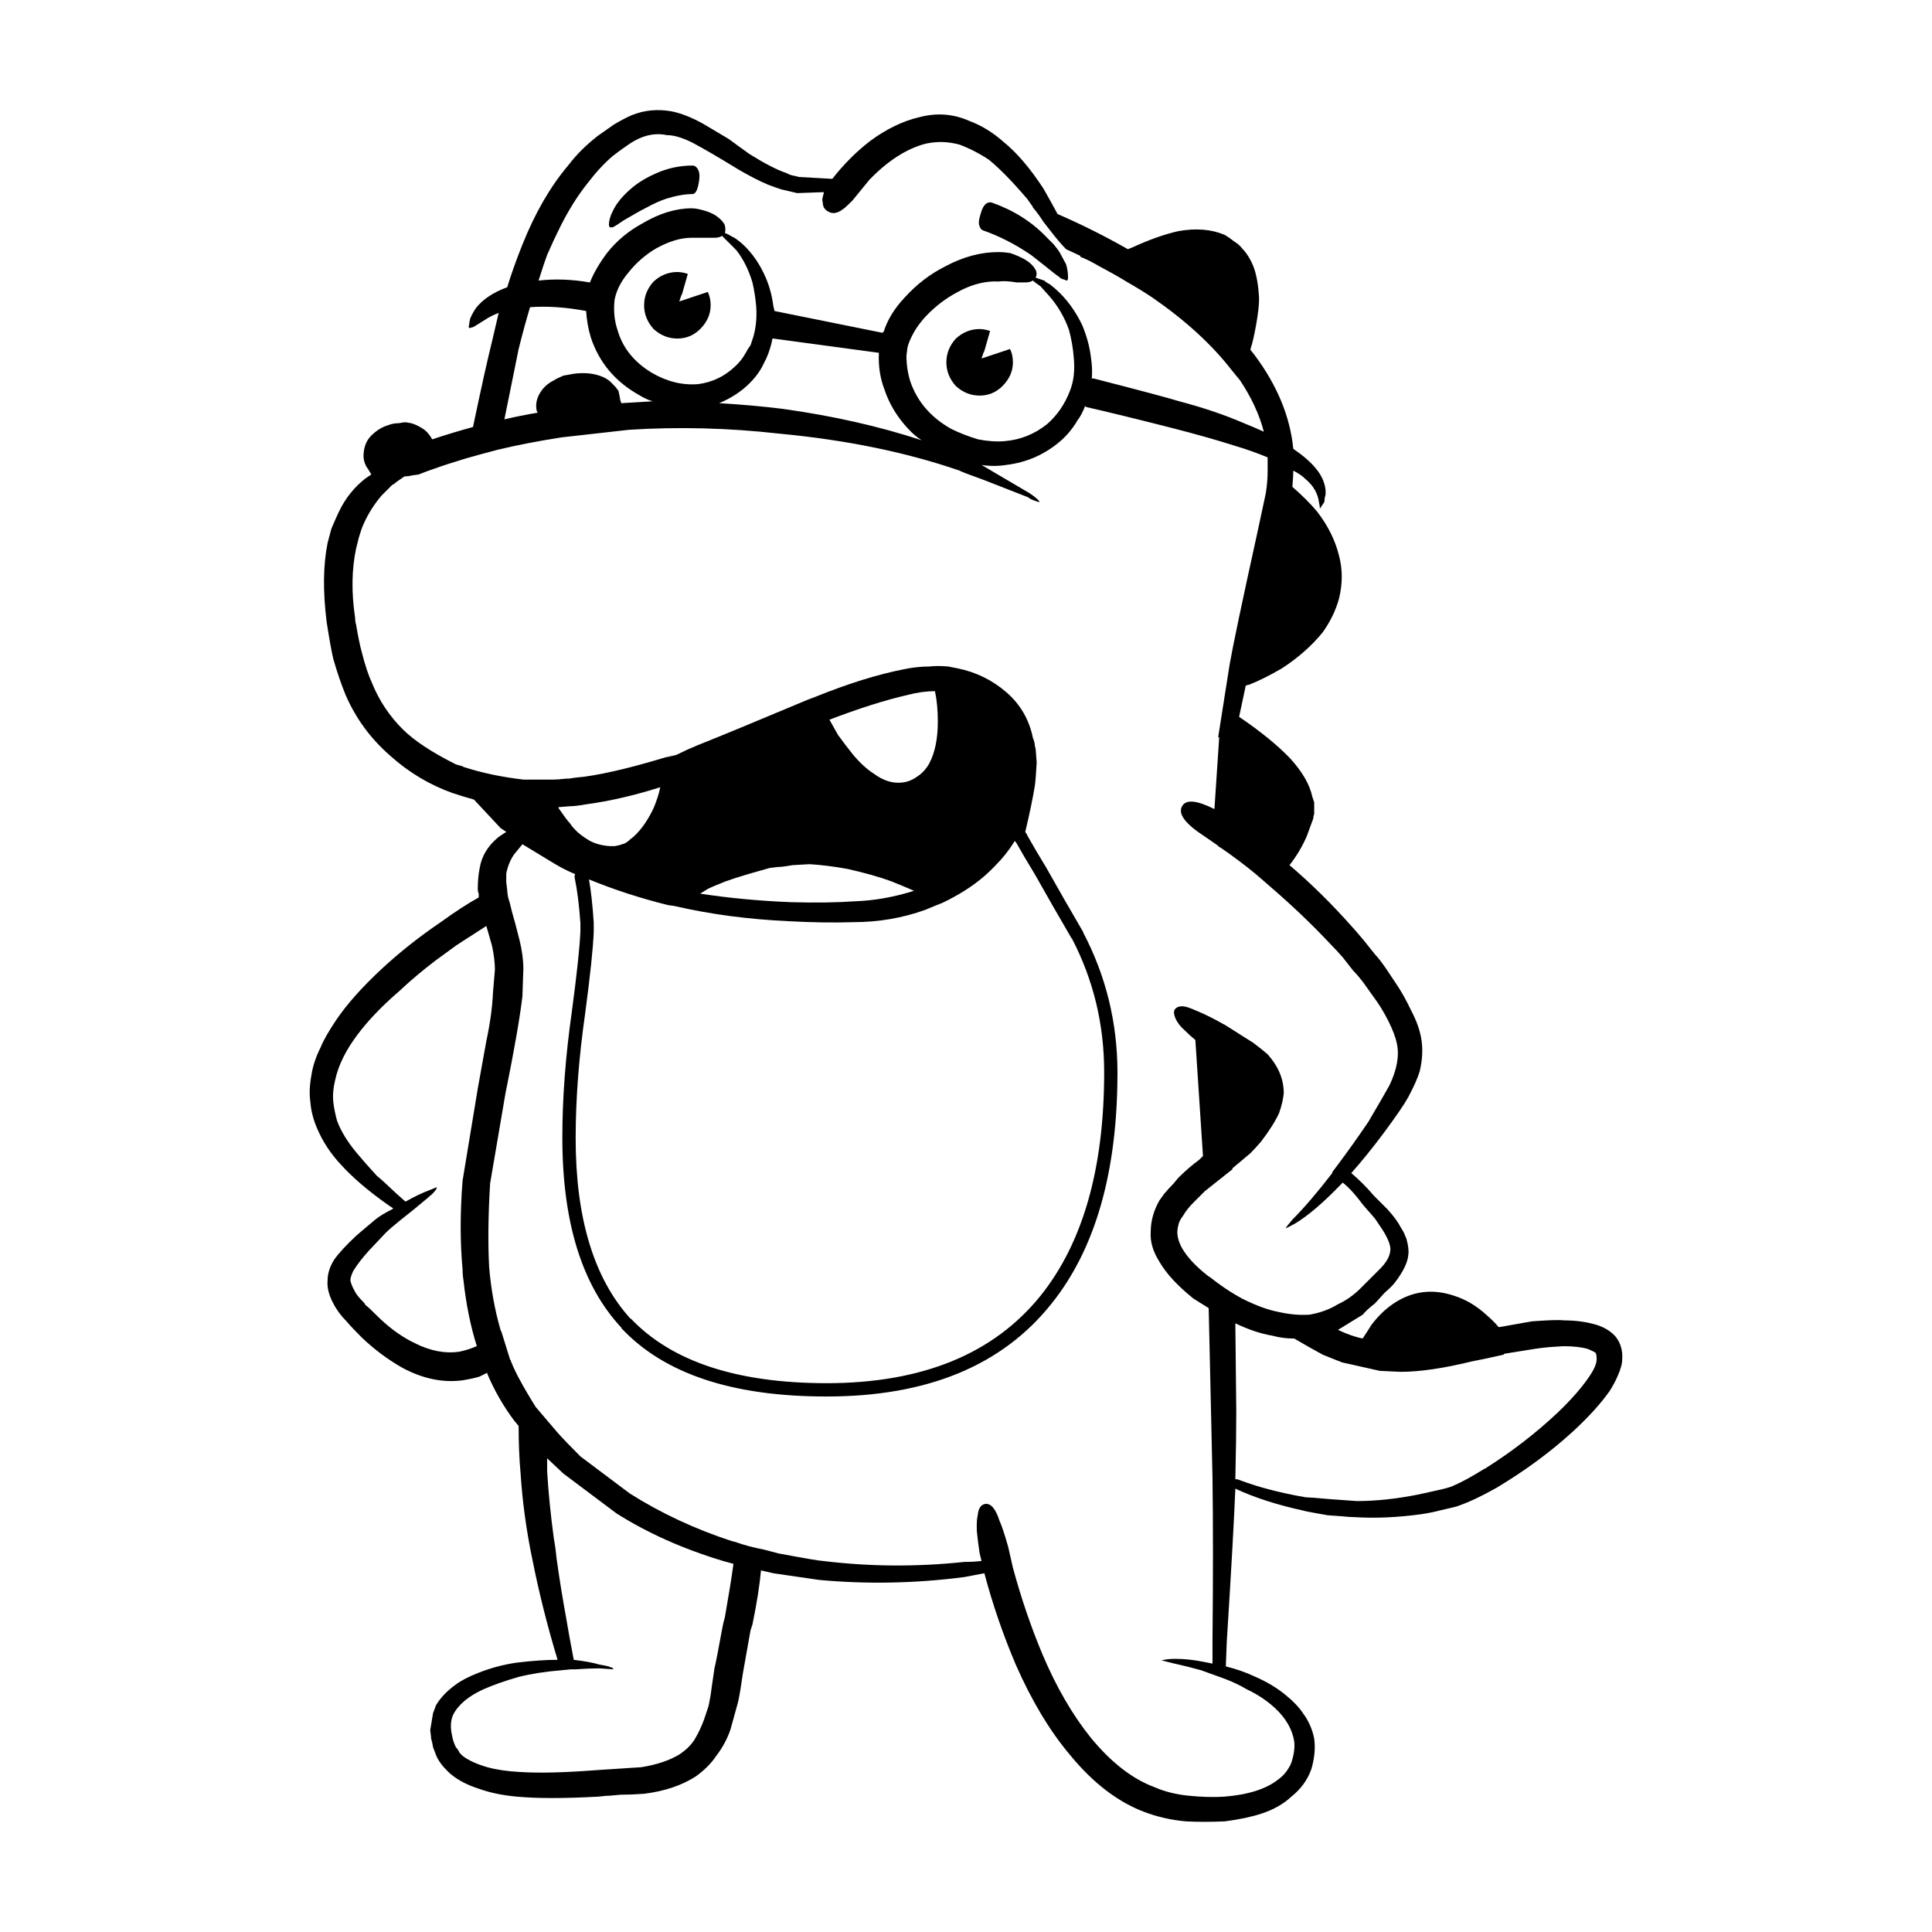 <?xml version="1.0" encoding="UTF-8"?>
<!-- Uploaded to: ICON Repo, www.iconrepo.com, Generator: ICON Repo Mixer Tools -->
<svg fill="#000000" width="800px" height="800px" version="1.1" viewBox="144 144 512 512" xmlns="http://www.w3.org/2000/svg">
 <path d="m364.82 200.46c-0.5 0-1.008-0.168-1.512-0.5-0.84-0.5-1.258-1.258-1.258-2.262-0.172-0.5-0.172-1.012 0-1.516l0.25-1.004v-0.258l-7.055 0.254-4.281-1.012c-1.008-0.336-2.184-0.746-3.527-1.258-2.348-1.004-4.953-2.352-7.809-4.023-5.207-3.199-9.238-5.539-12.094-7.055-2.688-1.348-4.949-2.016-6.801-2.016-2.352-0.5-4.703-0.246-7.055 0.758-1.172 0.5-2.352 1.172-3.523 2.016-1.684 1.172-2.941 2.098-3.777 2.766-2.184 1.852-4.367 4.203-6.555 7.055-2.688 3.356-5.117 7.223-7.301 11.59-1.18 2.352-2.352 4.871-3.527 7.559-0.508 1.34-1.258 3.609-2.269 6.801 4.367-0.5 8.898-0.336 13.605 0.5 1.008-2.519 2.519-5.117 4.531-7.805 2.519-3.199 5.629-5.797 9.324-7.812 4.531-2.688 8.898-4.035 13.098-4.035 0.84 0 1.844 0.168 3.027 0.512 1.34 0.336 2.519 0.836 3.523 1.504 1.18 0.836 1.934 1.684 2.269 2.519 0.172 0.836 0.172 1.516 0 2.016 0.508 0.168 1.176 0.5 2.016 1.004 0.5 0.168 1.426 0.848 2.769 2.016 2.519 2.352 4.535 5.293 6.047 8.816 1.008 2.352 1.676 4.871 2.012 7.559l0.254 1.012v0.246l28.715 5.797c0-0.168 0.09-0.254 0.254-0.254 1.004-3.188 2.856-6.211 5.539-9.062 3.188-3.531 6.801-6.297 10.832-8.316 4.703-2.519 9.402-3.777 14.105-3.777 0.84 0 1.844 0.078 3.019 0.254 1.512 0.5 2.859 1.082 4.031 1.762 1.348 0.836 2.269 1.762 2.773 2.766 0.168 0.336 0.25 0.68 0.25 1.012 0 0.168-0.082 0.5-0.25 1.004 1.004 0.336 1.762 0.59 2.262 0.758 0.336 0.336 0.84 0.668 1.516 1.004l1.512 1.258c2.856 2.519 5.207 5.719 7.051 9.574 1.18 2.856 1.934 5.629 2.269 8.316 0.34 2.184 0.418 4.113 0.25 5.797h0.508c12.422 3.188 19.98 5.207 22.672 6.043 6.383 1.684 12.09 3.609 17.125 5.797 1.684 0.668 3.445 1.426 5.293 2.262-1.18-4.527-3.277-9.062-6.297-13.598l-2.269-2.773c-5.211-6.711-12.176-13.098-20.91-19.141-2.012-1.348-4.195-2.688-6.547-4.035-2.184-1.34-4.703-2.766-7.559-4.281-2.016-1.18-3.695-2.016-5.039-2.519v-0.254l-3.777-1.762c-1.176-1.172-2.602-2.856-4.281-5.039-0.508-0.668-1.094-1.426-1.766-2.262-0.84-1.348-1.762-2.609-2.769-3.777 0-0.168-0.082-0.336-0.25-0.5l-1.258-1.77c-3.863-4.527-7.223-7.969-10.078-10.32-2.519-1.684-5.121-3.019-7.809-4.035-3.027-0.836-6.047-0.926-9.074-0.246-5.039 1.34-9.988 4.527-14.859 9.566l-4.535 5.551c-1.344 1.34-2.184 2.098-2.519 2.262-0.828 0.664-1.676 0.996-2.512 0.996zm9.824-19.137c4.363-3.199 8.734-5.293 13.098-6.297 4.535-1.18 8.898-0.848 13.102 1.004 3.188 1.18 6.211 3.019 9.066 5.539 3.527 2.856 7.051 6.977 10.578 12.348 1.344 2.352 2.602 4.613 3.777 6.801 6.215 2.688 12.43 5.797 18.641 9.32l1.258-0.5c4.367-2.016 8.395-3.445 12.094-4.281 4.703-0.848 8.816-0.5 12.34 1.004 0.84 0.5 1.684 1.094 2.519 1.762 0.84 0.512 1.516 1.094 2.016 1.77 1.176 1.172 2.184 2.766 3.019 4.781 0.84 2.184 1.348 5.039 1.516 8.562 0 1.684-0.254 3.945-0.758 6.809-0.5 2.856-1.008 5.039-1.512 6.543v0.254l1.008 1.258c6.043 8.059 9.484 16.375 10.328 24.934 2.688 1.852 4.699 3.609 6.047 5.293 1.512 1.852 2.352 3.777 2.519 5.797v1.004l-0.254 1.004c0 0.68-0.078 1.094-0.25 1.258l-1.008 1.516c0-0.336-0.078-0.926-0.25-1.762-0.336-2.352-1.512-4.367-3.527-6.051-0.836-0.836-1.93-1.594-3.273-2.262 0 1.004-0.082 2.441-0.25 4.281 2.688 2.352 4.871 4.535 6.547 6.555 2.856 3.691 4.789 7.559 5.789 11.582 1.008 3.699 1.008 7.559 0 11.59-0.836 3.019-2.262 5.965-4.281 8.816-2.856 3.523-6.465 6.723-10.832 9.574-3.188 1.852-6.043 3.277-8.562 4.281l-1.008 0.254-1.766 8.305c5.711 3.867 10.242 7.559 13.605 11.09 3.191 3.523 5.121 6.887 5.797 10.078l0.5 1.504v3.031c-0.168 0.5-0.25 0.926-0.25 1.258l-1.762 4.781c-1.18 2.688-2.688 5.207-4.535 7.559 5.707 4.871 11.168 10.242 16.375 16.117 0.5 0.512 1.594 1.77 3.277 3.777l3.019 3.777c0.668 0.68 1.594 1.852 2.769 3.531l2.519 3.777c1.512 2.184 2.938 4.703 4.285 7.559 1.512 2.856 2.43 5.539 2.769 8.059 0.336 2.519 0.168 5.207-0.508 8.059-0.5 1.684-1.512 3.945-3.019 6.801-1.008 1.852-3.188 5.039-6.547 9.574-3.027 4.035-5.879 7.559-8.566 10.578 2.016 1.684 4.031 3.699 6.047 6.051l3.527 3.523c1.676 1.852 2.856 3.445 3.523 4.793l0.758 1.258 0.758 1.762c0.5 1.852 0.668 3.277 0.5 4.281-0.168 2.016-1.344 4.449-3.527 7.301-0.5 0.68-1.426 1.605-2.769 2.773l-2.519 2.773c-1.512 1.172-2.602 2.184-3.277 3.019l-6.547 4.023c2.519 1.18 4.703 1.938 6.547 2.273 1.008-1.516 1.766-2.688 2.269-3.531 2.016-2.688 4.285-4.781 6.805-6.297 2.519-1.504 5.117-2.344 7.809-2.519 2.348-0.168 4.789 0.176 7.305 1.012 3.188 1.004 6.129 2.766 8.816 5.285 1.172 1.012 2.184 2.016 3.019 3.031h0.25l8.566-1.516c4.367-0.336 7.223-0.422 8.566-0.254 3.191 0 6.125 0.422 8.816 1.258 2.012 0.68 3.606 1.684 4.789 3.031 1.34 1.672 1.93 3.691 1.762 6.043 0 1.18-0.422 2.688-1.258 4.535-0.5 1.172-1.176 2.43-2.016 3.777-2.352 3.356-5.625 6.965-9.82 10.832-5.879 5.371-12.594 10.32-20.152 14.859-3.867 2.184-7.223 3.777-10.078 4.781-0.336 0.176-2.016 0.59-5.039 1.258-1.18 0.344-2.856 0.68-5.039 1.012-6.219 0.836-12.008 1.094-17.383 0.758-0.84 0-2.102-0.09-3.777-0.254l-3.527-0.254c-3.863-0.668-6.047-1.082-6.547-1.258-6.883-1.504-12.848-3.434-17.883-5.785-0.336 8.395-1.094 21.914-2.269 40.551l-0.25 6.555c2.688 0.668 5.117 1.504 7.301 2.519 3.527 1.504 6.465 3.277 8.816 5.285 1.852 1.516 3.277 3.031 4.285 4.535 1.512 2.016 2.519 4.281 3.019 6.801 0.34 2.519 0.082 5.215-0.754 8.07-1.008 2.856-2.773 5.285-5.293 7.301-2.184 2.016-4.871 3.523-8.059 4.535-2.519 0.836-5.707 1.504-9.574 2.016-3.691 0.168-7.133 0.168-10.328 0-3.863-0.336-7.559-1.18-11.086-2.519-7.051-2.688-13.598-7.723-19.645-15.113-5.379-6.387-10.16-14.367-14.363-23.93-3.356-7.891-6.129-15.961-8.309-24.188l-5.289 1.004c-12.93 1.684-25.781 1.938-38.543 0.758l-12.094-1.762-3.273-0.758c-0.34 3.867-1.094 8.648-2.269 14.355-0.168 0.512-0.336 1.012-0.5 1.516-1.008 5.707-1.684 9.484-2.016 11.336-0.5 3.523-0.926 6.043-1.258 7.559l-2.016 7.301c-0.836 2.519-2.098 4.871-3.777 7.055-1.34 2.016-3.188 3.867-5.539 5.539-3.695 2.352-8.227 3.867-13.605 4.535-2.348 0.168-4.453 0.254-6.297 0.254l-2.769 0.246c-0.668 0-1.684 0.09-3.019 0.254-9.074 0.5-16.297 0.5-21.668 0-3.691-0.336-6.965-1.004-9.82-2.016-3.699-1.172-6.555-2.766-8.566-4.781-1.512-1.516-2.519-2.941-3.027-4.281l-0.754-2.016c-0.172-1.012-0.34-1.762-0.508-2.273 0-0.168-0.078-0.914-0.25-2.262l0.758-4.535c0.336-0.836 0.586-1.504 0.754-2.016 1.18-2.008 2.941-3.856 5.293-5.539 1.34-1.004 3.273-2.016 5.789-3.019 3.359-1.34 6.805-2.262 10.328-2.773 4.203-0.5 7.812-0.746 10.832-0.746-2.688-8.906-4.871-17.555-6.547-25.949-1.676-7.891-2.769-15.785-3.277-23.684-0.336-3.691-0.5-7.805-0.5-12.34l-1.258-1.516c-2.859-3.856-5.211-7.969-7.055-12.34v-0.254l-2.012 1.012c-1.008 0.336-2.519 0.668-4.535 1.004-5.207 0.68-10.5-0.414-15.871-3.277-3.856-2.176-7.469-4.859-10.828-8.059-1.844-1.84-3.191-3.277-4.031-4.281-1.516-1.516-2.688-3.109-3.527-4.781-1.176-2.184-1.676-4.203-1.512-6.051 0-1.84 0.586-3.691 1.762-5.539 1.176-1.684 3.109-3.777 5.797-6.297 0.168-0.168 1.844-1.594 5.039-4.281 1.004-0.836 2.519-1.762 4.531-2.773l0.25-0.246-1.512-1.012c-5.207-3.691-9.32-7.223-12.344-10.578-2.688-2.856-4.781-6.043-6.297-9.574-1.004-2.352-1.594-4.613-1.762-6.801-0.336-2.184-0.25-4.613 0.25-7.301 0.34-2.352 1.176-4.871 2.519-7.559 0.676-1.684 2.016-4.035 4.031-7.055 2.856-4.203 6.805-8.648 11.844-13.352 4.867-4.535 10.16-8.727 15.867-12.594 3.699-2.688 7.055-4.871 10.078-6.555v-1.004c-0.168-0.336-0.25-0.758-0.25-1.258 0-2.016 0.172-3.856 0.508-5.539 0.5-3.019 2.012-5.629 4.531-7.812 0.34-0.336 1.176-0.926 2.519-1.762l-1.512-1.004-7.055-7.559c-1.844-0.512-3.777-1.094-5.789-1.77-6.047-2.176-11.508-5.453-16.375-9.82-5.211-4.535-9.156-9.91-11.844-16.117-1.172-2.856-2.262-6.051-3.273-9.574-0.508-2.184-1.094-5.461-1.766-9.832-1.004-8.059-0.926-15.027 0.254-20.898l1.004-3.777c1.008-2.352 1.684-3.867 2.016-4.535 1.684-3.531 4.031-6.465 7.055-8.816l1.512-1.012c-0.676-1.172-1.094-1.84-1.258-2.008-0.676-1.18-0.926-2.441-0.758-3.777 0.172-1.852 0.84-3.367 2.016-4.535 1.344-1.348 2.856-2.273 4.531-2.773 0.84-0.336 1.766-0.5 2.773-0.5 0.836-0.168 1.426-0.254 1.762-0.254l1.512 0.254c1.176 0.336 2.352 0.926 3.527 1.762 0.836 0.68 1.512 1.516 2.016 2.519 3.523-1.172 7.133-2.262 10.828-3.277 2.184-10.41 3.863-17.969 5.039-22.672l1.766-7.559c-1.348 0.512-2.519 1.094-3.527 1.77l-2.016 1.258c-0.5 0.336-0.922 0.582-1.258 0.746l-1.008 0.254c-0.168-0.168-0.168-0.5 0-1.004 0-0.344 0.09-0.848 0.254-1.516 0.336-0.836 0.836-1.762 1.512-2.773 1.844-2.352 4.621-4.191 8.309-5.539 1.008-3.356 2.352-7.133 4.035-11.336 3.356-8.395 7.391-15.359 12.09-20.91 2.176-2.863 4.777-5.461 7.801-7.812l4.285-3.019c1.676-1.012 3.273-1.852 4.789-2.519 3.356-1.348 6.883-1.684 10.578-1.012 2.519 0.5 5.289 1.594 8.316 3.277 2.012 1.172 4.281 2.519 6.801 4.035 1.344 1.004 3.188 2.344 5.539 4.023 4.035 2.519 7.305 4.203 9.824 5.039 0.508 0.336 1.258 0.59 2.269 0.758l1.008 0.254 8.816 0.5c3.016-3.867 6.375-7.223 10.07-10.074zm-30.227 44.082c-0.172-2.184-0.508-4.367-1.008-6.555-1.008-3.356-2.434-6.211-4.281-8.562l-2.269-2.273c-0.676-0.668-1.176-1.172-1.512-1.504-0.508 0.336-1.18 0.5-2.016 0.5h-2.016-4.031c-2.856 0-5.957 0.926-9.32 2.773-2.859 1.672-5.289 3.777-7.305 6.297-2.016 2.344-3.277 4.781-3.777 7.301-0.336 2.856-0.082 5.539 0.758 8.059 1.34 4.703 4.363 8.48 9.066 11.336 4.031 2.352 8.145 3.367 12.344 3.019 3.691-0.5 6.883-2.008 9.57-4.527 1.176-1.012 2.184-2.273 3.027-3.777 0.336-0.68 0.754-1.348 1.258-2.016 0.336-1.012 0.586-1.762 0.754-2.273 0.672-2.344 0.926-4.941 0.758-7.797zm-28.969-26.449c-1.676 0.836-3.777 2.016-6.297 3.523-1.176 0.836-2.102 1.426-2.769 1.762h-0.758c-0.168-0.168-0.25-0.414-0.25-0.746 0-1.012 0.336-2.184 1.008-3.531 1.004-2.184 2.856-4.367 5.539-6.543 1.684-1.348 3.695-2.519 6.047-3.531 3.019-1.34 6.215-2.016 9.57-2.016 0.508 0 0.926 0.254 1.258 0.758 0.508 0.668 0.676 1.684 0.508 3.019-0.34 2.519-0.926 3.777-1.766 3.777-2.012 0-4.363 0.422-7.051 1.258-1.512 0.508-3.195 1.254-5.039 2.269zm8.566 24.934 7.559-2.519c0.5 1.012 0.754 2.184 0.754 3.531 0 2.344-0.922 4.449-2.769 6.297-1.684 1.672-3.695 2.519-6.047 2.519-2.348 0-4.453-0.848-6.297-2.519-1.676-1.852-2.519-3.957-2.519-6.297 0-2.352 0.84-4.457 2.519-6.297 1.844-1.684 3.949-2.519 6.297-2.519 0.84 0 1.766 0.168 2.769 0.5l-1.512 5.285-0.25 0.512zm-10.836 24.691c-6.215-3.523-10.41-8.562-12.594-15.113-0.668-2.184-1.094-4.535-1.258-7.055-5.371-1.004-10.328-1.34-14.863-1.004-1.008 3.356-2.012 7.055-3.019 11.078l-3.777 18.648c2.856-0.68 5.789-1.258 8.816-1.77l-0.25-0.5c-0.336-1.504-0.09-3.019 0.754-4.535 0.84-1.504 2.102-2.688 3.777-3.523 0.508-0.336 1.344-0.758 2.519-1.258l2.769-0.5c2.519-0.336 4.789-0.168 6.805 0.5 1.512 0.5 2.688 1.258 3.527 2.262l0.754 0.758 0.758 1.012c0.168 0.668 0.336 1.504 0.5 2.519l0.25 0.746 8.316-0.5c-1.184-0.34-2.441-0.93-3.785-1.766zm-20.402 11.332c-6.383 1.004-12.008 2.098-16.879 3.277-3.188 0.836-5.965 1.594-8.309 2.262-3.863 1.18-6.469 2.016-7.809 2.519-2.016 0.68-3.609 1.258-4.789 1.762l-1.766 0.254c-0.668 0.168-1.34 0.254-2.012 0.254-1.008 0.668-1.844 1.258-2.519 1.762l-0.25 0.246-0.508 0.254-2.769 2.773c-2.016 2.352-3.609 4.871-4.789 7.559-0.336 0.668-0.754 1.84-1.258 3.523l-0.754 3.019c-1.18 5.539-1.258 11.672-0.254 18.391 0 0.668 0.09 1.258 0.254 1.762 0.5 3.019 1.004 5.461 1.512 7.312 0.84 3.356 1.762 6.129 2.769 8.305 1.852 4.535 4.535 8.57 8.059 12.094 3.027 3.019 7.723 6.129 14.109 9.32l1.762 0.512c0.168 0.168 0.336 0.246 0.5 0.246 4.703 1.516 9.91 2.609 15.621 3.277h8.059c0.676 0 1.766-0.078 3.277-0.254h0.754c0.84-0.168 2.184-0.336 4.035-0.5 6.043-0.836 13.934-2.766 23.676-5.797l-2.262 0.758 3.019-0.758c2.016-1.004 3.863-1.84 5.539-2.519 6.723-2.688 16.461-6.711 29.227-12.082l2.012-0.758c8.734-3.531 16.547-5.965 23.43-7.312 2.348-0.5 4.621-0.746 6.801-0.746 1.512-0.168 3.191-0.168 5.039 0l2.519 0.5c4.871 1.004 9.156 3.109 12.848 6.297 3.699 3.188 6.047 7.223 7.055 12.094 0.336 0.836 0.5 1.504 0.5 2.008 0.168 0.68 0.254 1.094 0.254 1.258l0.25 3.277c-0.172 3.199-0.34 5.293-0.508 6.297-0.57 3.453-1.418 7.488-2.519 12.094 0.133 0.246 0.305 0.5 0.508 0.758v0.129c1.512 2.688 3.191 5.539 5.039 8.562 3.019 5.371 6.297 11.09 9.824 17.133v0.129c6.023 11.484 9.047 23.824 9.066 37.027 0.004 26.352-5.836 46.801-17.512 61.332-13.055 16.383-32.91 24.57-59.57 24.562-24.953 0.02-43.09-6.023-54.414-18.137v-0.129c-10.402-11.148-15.605-27.898-15.617-50.254-0.012-10.488 0.836-21.656 2.519-33.504 1.34-10.008 2.094-17.102 2.269-21.285v-2.016-0.117c-0.348-4.879-0.852-8.867-1.512-11.965-0.078-0.375-0.035-0.707 0.121-1.012-2.062-0.875-3.949-1.84-5.668-2.894l-8.309-5.039-2.269 2.766c-1.008 1.516-1.676 3.199-2.016 5.039v2.273l0.25 2.016c0 0.5 0.09 1.172 0.254 2.008 0.336 1.012 0.668 2.273 1.004 3.777 0.508 1.684 1.18 4.203 2.016 7.559 0.668 2.695 1.008 5.215 1.008 7.559l-0.25 7.312c-0.676 5.707-2.184 14.355-4.535 25.949l-4.031 23.676c-0.508 8.395-0.586 15.785-0.25 22.168 0.5 5.875 1.512 11.414 3.019 16.621l0.25 0.512 2.269 7.301c0.168 0.168 0.25 0.336 0.25 0.5 0.676 1.684 1.434 3.277 2.269 4.793 1.176 2.184 2.602 4.613 4.281 7.301l5.797 6.801c1.344 1.516 3.356 3.609 6.047 6.297l13.098 9.832c8.23 5.207 17.215 9.398 26.957 12.594l1.004 0.246c2.352 0.848 4.871 1.516 7.559 2.016l3.777 1.004c7.223 1.348 11.168 2.016 11.844 2.016 12.422 1.516 24.941 1.594 37.535 0.254 1.676 0 3.188-0.09 4.531-0.254l-0.5-2.016c-0.34-2.176-0.586-4.191-0.758-6.043v-1.516c0-1.004 0.082-1.84 0.25-2.519 0.168-1.84 0.84-2.856 2.016-3.019 1.512-0.168 2.769 1.348 3.777 4.535 0.5 1.004 1.258 3.277 2.269 6.801l1.258 5.539c2.18 8.07 4.789 15.703 7.809 22.926 3.695 8.738 7.981 16.117 12.848 22.168 5.379 6.543 11 10.914 16.879 13.098 2.688 1.18 5.707 1.93 9.066 2.262 3.359 0.344 6.465 0.422 9.32 0.254 6.383-0.5 11.168-2.016 14.363-4.535 1.172-0.836 2.098-1.84 2.769-3.019 0.336-0.5 0.586-1.004 0.754-1.516 0.676-2.008 0.926-3.856 0.758-5.539-0.5-3.188-2.184-6.129-5.039-8.816-2.184-2.016-4.703-3.691-7.559-5.039-1.684-1.004-3.609-1.93-5.797-2.766l-6.297-2.273c-2.352-0.668-4.703-1.258-7.051-1.762l-3.027-0.758h-0.5l0.758-0.246c0.836-0.168 1.844-0.254 3.019-0.254 2.352 0 4.789 0.254 7.305 0.758l2.519 0.5v-6.297c0.168-16.117 0.168-30.484 0-43.078l-1.008-44.832-4.031-2.519c-4.195-3.367-7.223-6.633-9.066-9.832-1.684-2.688-2.441-5.285-2.269-7.805 0-2.856 0.754-5.629 2.269-8.316l1.258-1.762c0.836-1.012 1.676-1.938 2.519-2.773l1.258-1.516c1.844-1.84 3.691-3.434 5.539-4.781l1.008-1.004-2.016-30.742c-1.008-0.836-1.934-1.672-2.769-2.519-1.176-1.004-2.016-2.098-2.519-3.266-0.5-1.18-0.5-2.016 0-2.519 0.836-0.848 2.269-0.848 4.281 0l1.766 0.746c2.012 0.848 4.195 1.938 6.547 3.277l0.5 0.254c3.699 2.352 6.219 3.945 7.559 4.781 1.348 1.012 2.609 2.016 3.777 3.019 1.348 1.516 2.352 3.031 3.027 4.535 0.84 1.852 1.258 3.777 1.258 5.797-0.172 1.684-0.586 3.445-1.258 5.293-1.008 2.184-2.602 4.703-4.789 7.559-1.176 1.34-2.098 2.352-2.769 3.019l-4.789 4.023v0.254l-7.305 5.797c-1.676 1.684-2.688 2.688-3.019 3.019-1.176 1.18-2.102 2.352-2.769 3.523-0.676 0.848-1.094 1.684-1.258 2.519-0.168 0.68-0.254 1.258-0.254 1.77 0 1.34 0.422 2.766 1.258 4.281 1.348 2.352 3.609 4.781 6.805 7.301l0.754 0.5c2.352 1.852 4.535 3.367 6.555 4.535l1.762 1.012c3.695 1.84 6.887 3.019 9.574 3.523 2.856 0.668 5.625 0.926 8.309 0.758 2.859-0.5 5.379-1.426 7.559-2.773 2.184-1.004 4.195-2.43 6.047-4.281l2.769-2.773c1.344-1.34 2.102-2.098 2.269-2.262 1.684-1.684 2.602-3.277 2.769-4.781 0.172-1.012-0.25-2.441-1.258-4.289-0.336-0.668-1.258-2.098-2.769-4.281l-1.512-1.762-0.25-0.254-1.516-1.762c-1.844-2.519-3.609-4.449-5.289-5.797-0.168 0.176-0.336 0.344-0.5 0.512-4.703 4.871-8.734 8.305-12.094 10.32-1.512 0.848-2.348 1.258-2.519 1.258 0.172-0.336 0.758-1.094 1.766-2.262 3.019-3.019 6.547-7.133 10.578-12.348v-0.246l1.512-2.016c2.519-3.356 5.211-7.133 8.062-11.336 2.856-4.871 4.703-8.059 5.539-9.574 2.016-4.191 2.688-7.891 2.016-11.078-0.336-1.684-1.094-3.699-2.269-6.051-1.176-2.344-2.519-4.527-4.031-6.543l-2.519-3.531c-1.008-1.34-1.934-2.43-2.773-3.266l-2.769-3.531c-1.176-1.34-2.269-2.519-3.273-3.523-4.703-5.039-10.078-10.164-16.121-15.371l-3.777-3.277c-2.859-2.344-5.879-4.613-9.066-6.801-0.336-0.168-0.59-0.336-0.758-0.5l-0.25-0.254-3.277-2.262c-5.207-3.356-7.219-6.043-6.047-8.059 1.008-1.852 3.867-1.594 8.566 0.758l1.258-18.895-0.25-0.254 3.019-19.148c0.84-4.859 3.277-16.453 7.305-34.754l2.269-10.586c0.336-2.008 0.5-4.023 0.5-6.043v-3.523c-2.856-1.18-5.707-2.184-8.562-3.031-4.703-1.504-10.332-3.102-16.879-4.781-9.234-2.352-16.793-4.203-22.672-5.539l-0.25-0.254c-0.668 1.684-1.344 2.941-2.016 3.777-1.172 2.016-2.598 3.777-4.281 5.293-4.203 3.691-9.066 5.875-14.613 6.543-2.184 0.344-4.363 0.344-6.547 0l12.848 7.559c1.684 1.18 2.519 1.938 2.519 2.273-0.336 0-1.094-0.254-2.262-0.758-0.336-0.168-0.59-0.336-0.758-0.5l-11.586-4.535c-4.195-1.516-6.383-2.352-6.547-2.519-14.109-4.871-30.062-8.148-47.863-9.82-13.438-1.516-26.707-1.852-39.805-1.012zm85.648-12.594c-1.176-3.019-1.676-6.297-1.512-9.82l-27.965-3.777h-0.25l-0.25 1.258c-0.5 2.008-1.176 3.777-2.016 5.285-0.836 1.852-2.098 3.609-3.777 5.293-2.184 2.184-4.871 3.945-8.059 5.285 5.875 0.344 11.504 0.848 16.875 1.516 13.27 1.852 25.523 4.613 36.781 8.316-1.348-0.836-2.688-2.016-4.035-3.531-2.691-3.023-4.617-6.301-5.793-9.824zm7.051-13.855c-0.5 1.004-0.836 1.93-1.004 2.773l-0.254 2.008c0 2.352 0.336 4.625 1.008 6.809 1.844 5.371 5.457 9.566 10.832 12.594 2.012 1.004 4.363 1.93 7.051 2.766 2.519 0.5 4.871 0.68 7.055 0.5 4.203-0.336 7.981-1.84 11.336-4.527 2.688-2.352 4.703-5.293 6.047-8.816 1.008-2.519 1.344-5.461 1.008-8.816-0.168-2.352-0.59-4.793-1.258-7.312-1.18-3.356-2.941-6.375-5.293-9.062l-2.262-2.519c-1.008-0.68-1.684-1.18-2.016-1.516-0.5 0.336-1.176 0.5-2.016 0.5h-2.262c-2.016-0.336-3.609-0.422-4.789-0.246-3.527-0.176-7.141 0.746-10.832 2.766-3.191 1.684-6.047 3.867-8.566 6.555-1.688 1.848-2.945 3.699-3.785 5.547zm-135.52 173.06c-4.703 4.035-8.48 7.981-11.336 11.836-3.027 4.035-4.953 7.981-5.797 11.848-0.5 2.008-0.676 3.945-0.5 5.785 0.168 1.516 0.5 3.199 1.008 5.039 1.004 2.695 2.688 5.461 5.039 8.316 1.676 2.016 3.523 4.113 5.539 6.297 0.5 0.336 2.269 1.938 5.289 4.793l2.269 2.008c2.352-1.34 4.449-2.344 6.297-3.019 1.176-0.5 1.852-0.758 2.016-0.758 0 0.344-0.422 0.926-1.258 1.77-0.336 0.336-1.934 1.672-4.789 4.023l-3.777 3.019c-1.676 1.348-2.938 2.441-3.777 3.277l-4.285 4.535c-1.844 2.016-3.273 3.867-4.281 5.539-0.5 1.012-0.758 1.852-0.758 2.519 0.168 0.848 0.59 1.852 1.258 3.019 0.336 0.68 1.094 1.605 2.269 2.773 0.172 0.168 0.34 0.422 0.508 0.758 0.168 0 1.426 1.172 3.777 3.523 3.019 2.856 6.129 5.039 9.32 6.555 4.031 2.016 7.891 2.766 11.586 2.262 1.676-0.336 3.277-0.836 4.789-1.504-1.684-5.371-2.856-11.168-3.527-17.387-0.168-1.004-0.25-2.016-0.25-3.019-0.668-7.055-0.668-14.859 0-23.43l4.031-24.434c1.176-6.555 1.934-10.746 2.269-12.594 1.008-4.703 1.594-8.984 1.762-12.852l0.508-6.043c0-1.852-0.25-3.945-0.758-6.297l-1.512-5.293c-2.856 1.852-5.461 3.531-7.809 5.039-1.844 1.348-3.695 2.695-5.543 4.035-3.531 2.684-6.727 5.371-9.578 8.059zm45.09-48.867-3.027 0.246v0.254c1.512 2.184 2.519 3.523 3.027 4.035 1.004 1.504 2.43 2.856 4.281 4.023 1.684 1.18 3.777 1.852 6.297 2.016h1.258l1.258-0.254 1.512-0.5 0.758-0.5c0.336-0.336 0.84-0.758 1.512-1.258 2.016-1.852 3.777-4.367 5.289-7.559 0.84-2.016 1.434-3.856 1.766-5.539-6.887 2.184-13.438 3.691-19.652 4.535-1.844 0.332-3.273 0.5-4.277 0.5zm80.609-8.57c2.519 1.852 5.039 2.609 7.559 2.273 1.34-0.168 2.598-0.668 3.777-1.516 1.34-0.836 2.43-2.016 3.273-3.523 1.512-2.856 2.269-6.555 2.269-11.09 0-3.019-0.25-5.707-0.758-8.059-2.352 0-4.781 0.336-7.301 1.012-5.879 1.34-12.762 3.523-20.66 6.543l2.269 4.035c1.344 1.852 2.688 3.609 4.031 5.285 1.84 2.188 3.691 3.867 5.539 5.039zm-44.082 30.484-2.016 1.258c7.723 1.18 15.785 1.93 24.184 2.262 6.547 0.176 12.176 0.09 16.879-0.246 5.039-0.168 10.242-1.094 15.617-2.773-1.512-0.668-3.527-1.504-6.047-2.519-3.191-1.172-7.051-2.262-11.586-3.277-3.695-0.668-7.055-1.082-10.078-1.258l-4.535 0.254c-1.844 0.336-3.188 0.5-4.031 0.5l-2.012 0.254-5.293 1.504c-2.856 0.848-4.949 1.516-6.297 2.016-2.188 0.855-3.781 1.527-4.785 2.027zm-10.582 4.281c-7.387-1.84-14.355-4.113-20.906-6.801 0.543 3.07 0.965 6.898 1.258 11.465v0.129 2.262 0.129c-0.168 4.223-0.922 11.395-2.269 21.539-1.672 11.66-2.516 22.66-2.519 32.992-0.016 21.312 4.856 37.305 14.609 47.988v-0.129c10.844 11.406 28.141 17.113 51.895 17.133 25.391-0.012 44.328-7.773 56.801-23.301 11.164-14.012 16.754-33.703 16.754-59.07 0.02-12.664-2.832-24.5-8.566-35.523v0.129c-3.527-6.043-6.801-11.758-9.824-17.133-1.852-3.019-3.523-5.875-5.039-8.562v0.129c-0.09-0.148-0.168-0.277-0.25-0.383-0.078 0.109-0.164 0.234-0.25 0.383-1.344 2.184-3.019 4.281-5.039 6.297-3.019 3.188-6.723 5.965-11.086 8.305-1.844 1.012-3.273 1.684-4.281 2.016l-3.027 1.258c-6.043 2.184-12.43 3.277-19.145 3.277-5.039 0.168-10.75 0.09-17.125-0.254-10.75-0.5-20.828-1.84-30.23-4.023zm85.898-186.15c5.711 2.016 10.5 5.039 14.363 9.062 0.5 0.512 1.176 1.18 2.012 2.016 0.676 0.836 1.18 1.516 1.516 2.016l1.762 3.277c0.336 1.172 0.5 2.352 0.5 3.523 0 0.336-0.078 0.59-0.25 0.758-0.168 0-0.418-0.09-0.754-0.254l-0.758-0.246-2.016-1.516c-0.836-0.668-1.676-1.34-2.519-2.016l-3.523-2.766c-4.203-2.856-8.48-5.039-12.852-6.555-0.336-0.168-0.586-0.5-0.754-1.004-0.34-0.68-0.25-1.762 0.25-3.277 0.336-1.348 0.836-2.262 1.512-2.773 0.508-0.336 1.008-0.414 1.512-0.246zm-0.504 34.004-1.512 5.285-0.25 0.512-0.508 1.504 7.559-2.519c0.508 1.012 0.758 2.184 0.758 3.531 0 2.352-0.926 4.449-2.769 6.297-1.684 1.672-3.699 2.519-6.047 2.519-2.352 0-4.453-0.848-6.297-2.519-1.676-1.852-2.519-3.945-2.519-6.297s0.84-4.457 2.519-6.297c1.844-1.684 3.945-2.519 6.297-2.519 0.844 0.004 1.762 0.172 2.769 0.504zm91.945 272.82c-0.836-0.336-2.098-0.848-3.777-1.516-2.184-1.172-4.703-2.598-7.559-4.281-2.016 0-3.945-0.254-5.797-0.758-3.019-0.5-6.297-1.594-9.82-3.277l0.25 23.43c0 4.535-0.082 10.5-0.25 17.891h0.5c3.188 1.172 5.797 2.008 7.809 2.519 3.027 0.836 6.469 1.594 10.328 2.262 0.676 0 2.856 0.168 6.555 0.5l7.051 0.5c5.039 0 10.496-0.582 16.375-1.762l4.535-1.004c2.348-0.5 3.863-0.926 4.531-1.258 2.352-1.012 5.125-2.519 8.316-4.535 0.168 0 0.336-0.078 0.5-0.254 6.887-4.359 13.188-9.23 18.895-14.602 3.699-3.531 6.555-6.809 8.566-9.832 1.344-2.016 1.934-3.609 1.766-4.781 0-0.5-0.09-0.926-0.254-1.258-0.5-0.336-1.172-0.668-2.012-1.012-1.676-0.5-3.863-0.746-6.547-0.746l-3.777 0.246c-1.684 0.168-3.027 0.336-4.035 0.5l-7.809 1.258-0.25 0.254c-3.695 0.836-6.465 1.426-8.316 1.762-7.559 1.852-13.855 2.773-18.895 2.773l-5.539-0.254-10.078-2.262c-0.336-0.168-0.758-0.336-1.262-0.504zm-209.33 25.938v3.531c0.336 5.539 0.922 11.414 1.762 17.633 0.34 1.852 0.586 3.691 0.758 5.539 0.676 4.871 1.512 10.078 2.519 15.617 0.5 3.019 1.176 6.723 2.012 11.09 2.856 0.336 5.125 0.746 6.805 1.258 1.008 0.168 1.844 0.336 2.519 0.5 0.168 0.168 0.418 0.246 0.754 0.246l0.508 0.512-3.777-0.254c-1.844 0-3.949 0.09-6.297 0.254h-1.258l-2.519 0.246c-4.195 0.336-7.977 0.926-11.336 1.762-3.527 1.012-6.637 2.106-9.324 3.277-4.031 1.852-6.715 4.113-8.059 6.801-0.668 1.516-0.758 3.367-0.25 5.551 0.168 1.004 0.5 2.008 1.008 3.019 0.336 0.336 0.668 0.836 1.004 1.504 0.168 0.176 0.422 0.422 0.758 0.758 1.512 1.18 3.695 2.184 6.547 3.019 2.519 0.68 5.379 1.094 8.566 1.258 5.039 0.344 11.926 0.176 20.652-0.5l11.59-0.758c4.195-0.668 7.637-1.84 10.328-3.523 1.676-1.172 2.938-2.43 3.777-3.777 1.008-1.684 1.844-3.445 2.519-5.293l1.008-3.019c0.168-0.336 0.418-1.504 0.754-3.523 0-0.168 0.34-2.519 1.008-7.055 0.336-1.34 1.008-4.781 2.016-10.332 0.168-1.004 0.418-2.098 0.754-3.266 1.008-5.719 1.766-10.41 2.269-14.109l-2.769-0.758c-10.582-3.188-19.984-7.391-28.215-12.594l-14.105-10.578z" fill-rule="evenodd"/>
</svg>